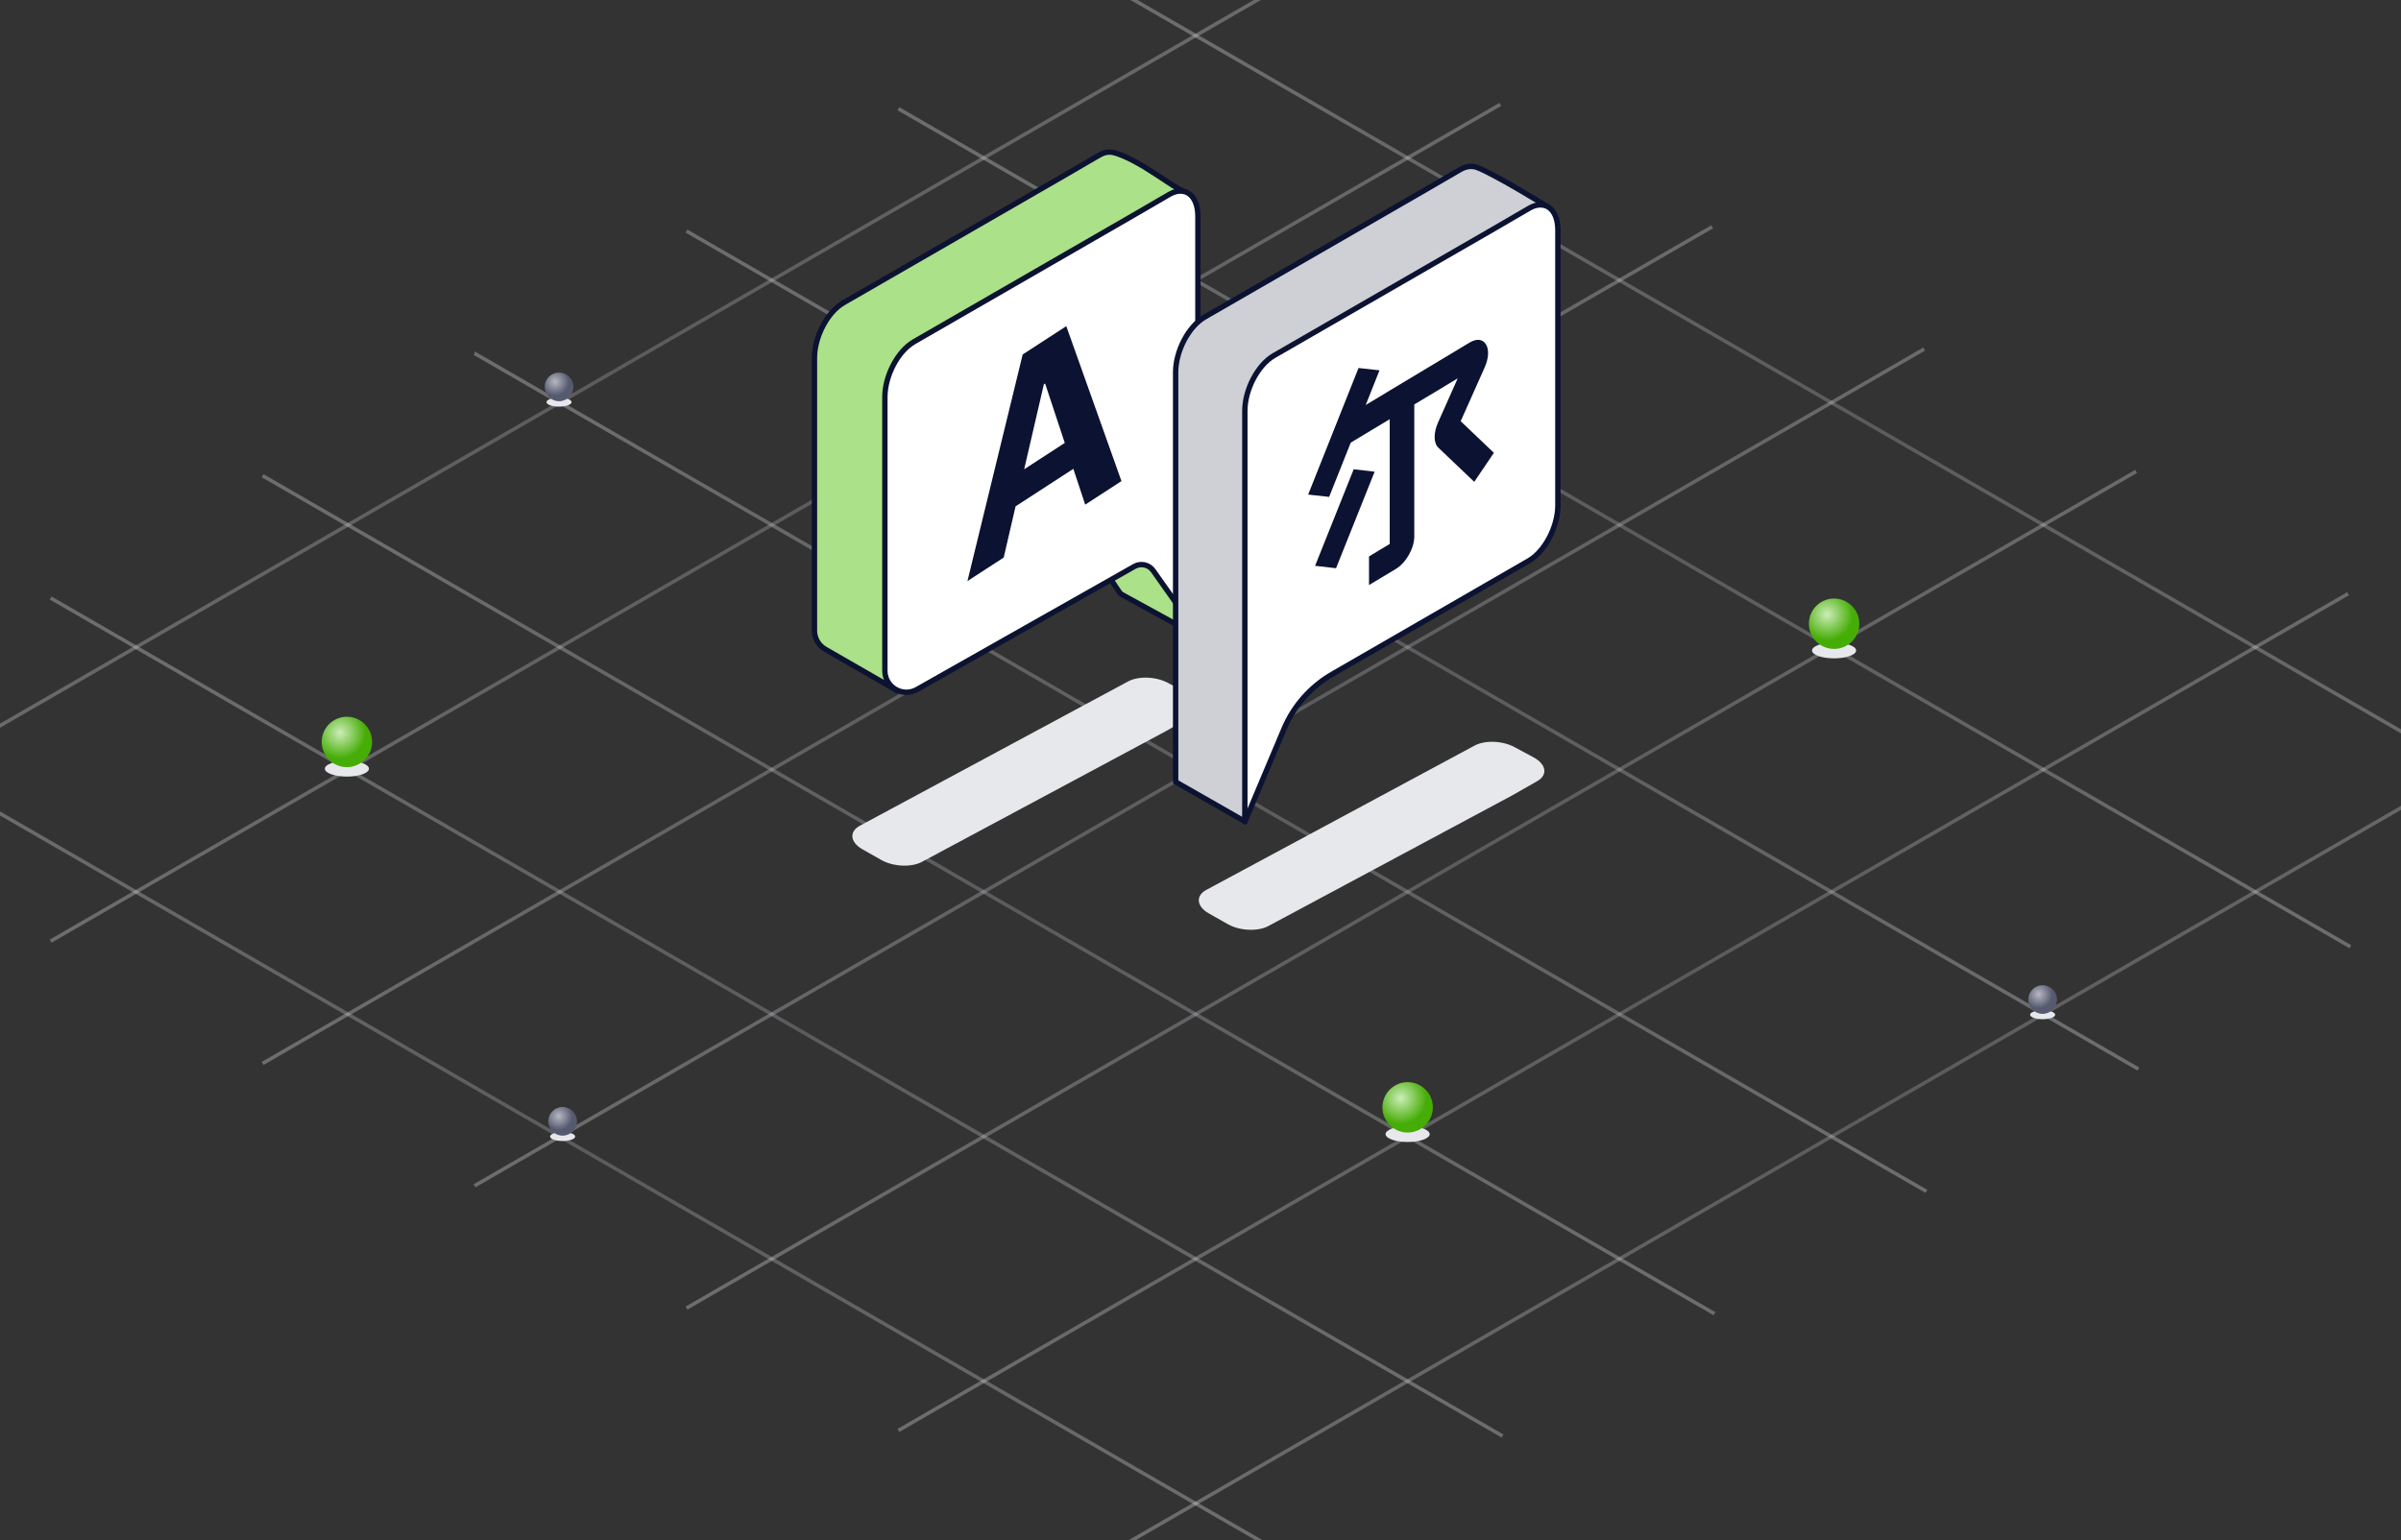 <svg width="670" height="430" viewBox="0 0 670 430" fill="none" xmlns="http://www.w3.org/2000/svg">
<rect x="0" y="0" width="670" height="430" fill="#333333" stroke="none"/>
<g clip-path="url(#clip0_2476_4348)">
<path d="M-45 201.086L-21.213 214.821L37.926 248.959H37.936L97.075 283.108L156.214 317.257L215.353 351.405L274.492 385.544H274.502L333.641 419.692L360.146 435" stroke="url(#paint0_linear_2476_4348)" stroke-opacity="0.3"/>
<path d="M14.141 166.937L37.938 180.672L97.077 214.821L156.216 248.959L215.355 283.108L274.504 317.256L333.643 351.405L392.782 385.544L419.296 400.851" stroke="url(#paint1_linear_2476_4348)" stroke-opacity="0.3"/>
<path d="M73.277 132.789L97.074 146.524L156.213 180.672L215.353 214.821L274.492 248.96H274.502L333.641 283.108L392.78 317.257L451.919 351.405L478.433 366.713" stroke="url(#paint2_linear_2476_4348)" stroke-opacity="0.3"/>
<path d="M132.418 98.641H132.428L156.215 112.386L215.354 146.524L274.503 180.673L333.642 214.821L392.781 248.96L451.92 283.109L511.059 317.257L537.573 332.565" stroke="url(#paint3_linear_2476_4348)" stroke-opacity="0.3"/>
<path d="M191.566 64.501L215.353 78.237L274.502 112.385L333.642 146.524L392.781 180.672L451.92 214.821L511.059 248.959L570.208 283.108L596.712 298.416" stroke="url(#paint4_linear_2476_4348)" stroke-opacity="0.3"/>
<path d="M250.707 30.353L274.504 44.088L333.643 78.236L392.782 112.385L451.921 146.524L511.06 180.672L570.209 214.821L629.349 248.959L655.863 264.267" stroke="url(#paint5_linear_2476_4348)" stroke-opacity="0.3"/>
<path d="M309.844 -3.796L333.641 9.939L392.78 44.088L451.919 78.237L511.058 112.385H511.068L570.207 146.524L629.346 180.672L688.485 214.821L714.999 230.129" stroke="url(#paint6_linear_2476_4348)" stroke-opacity="0.3"/>
<path d="M714.362 199.882L688.485 214.821L629.346 248.96L570.207 283.108L511.058 317.257L451.919 351.405L392.78 385.544L333.641 419.692L309.844 433.428" stroke="url(#paint7_linear_2476_4348)" stroke-opacity="0.3"/>
<path d="M655.226 165.733L629.349 180.672L570.209 214.821L511.06 248.959L451.921 283.108L392.782 317.257L333.643 351.405L274.504 385.544H274.494L250.707 399.289" stroke="url(#paint8_linear_2476_4348)" stroke-opacity="0.3"/>
<path d="M596.085 131.584L570.208 146.524L511.059 180.672L451.92 214.821L392.781 248.959L333.642 283.108L274.502 317.256L215.353 351.405L191.566 365.14" stroke="url(#paint9_linear_2476_4348)" stroke-opacity="0.3"/>
<path d="M536.934 97.436L511.067 112.386H511.057L451.918 146.524L392.779 180.673L333.64 214.821L274.501 248.96H274.491L215.352 283.109L156.213 317.257L132.426 330.992" stroke="url(#paint10_linear_2476_4348)" stroke-opacity="0.3"/>
<path d="M477.796 63.297L451.919 78.237L392.78 112.385L333.641 146.524L274.502 180.672L215.353 214.821L156.213 248.96L97.074 283.108L73.277 296.843" stroke="url(#paint11_linear_2476_4348)" stroke-opacity="0.3"/>
<path d="M418.659 29.149L392.782 44.088L333.643 78.237L274.504 112.385L215.355 146.524L156.216 180.672L97.077 214.821L37.938 248.96H37.928L14.141 262.705" stroke="url(#paint12_linear_2476_4348)" stroke-opacity="0.3"/>
<path d="M359.519 -5L333.641 9.939L274.502 44.088L215.353 78.237L156.214 112.385L97.075 146.524L37.936 180.672L-21.213 214.821L-45 228.556" stroke="url(#paint13_linear_2476_4348)" stroke-opacity="0.3"/>
<g style="mix-blend-mode:multiply">
<ellipse cx="157" cy="317.25" rx="3.5" ry="1.25" fill="#E7E8EB"/>
</g>
<circle cx="157" cy="313" r="4" fill="url(#paint14_radial_2476_4348)"/>
<g style="mix-blend-mode:multiply">
<ellipse cx="570" cy="283.25" rx="3.5" ry="1.25" fill="#E7E8EB"/>
</g>
<circle cx="570" cy="279" r="4" fill="url(#paint15_radial_2476_4348)"/>
<g style="mix-blend-mode:multiply">
<ellipse cx="96.802" cy="214.576" rx="6.153" ry="2.198" fill="#E7E8EB"/>
</g>
<circle cx="96.802" cy="207.104" r="7.033" fill="url(#paint16_radial_2476_4348)"/>
<g style="mix-blend-mode:multiply">
<ellipse cx="392.802" cy="316.576" rx="6.153" ry="2.198" fill="#E7E8EB"/>
</g>
<circle cx="392.802" cy="309.104" r="7.033" fill="url(#paint17_radial_2476_4348)"/>
<g style="mix-blend-mode:multiply">
<ellipse cx="511.802" cy="181.576" rx="6.153" ry="2.198" fill="#E7E8EB"/>
</g>
<circle cx="511.802" cy="174.104" r="7.033" fill="url(#paint18_radial_2476_4348)"/>
<g style="mix-blend-mode:multiply">
<ellipse cx="156" cy="112.25" rx="3.5" ry="1.25" fill="#E7E8EB"/>
</g>
<circle cx="156" cy="108" r="4" fill="url(#paint19_radial_2476_4348)"/>
<path d="M237.85 233.375C237.85 234.665 238.802 236.015 240.662 237.07L245.909 240.038C249.312 241.979 254.448 242.173 257.388 240.511L325.198 204.169L332.288 200.137C333.617 199.377 334.277 198.365 334.277 197.302C334.277 196.019 333.326 194.67 331.465 193.606L326.152 190.744C322.757 188.821 317.613 188.61 314.673 190.28L239.839 230.548C238.51 231.308 237.85 232.312 237.85 233.375Z" fill="#E7E8EB"/>
<path d="M334.53 251.285C334.53 252.576 335.481 253.925 337.342 254.98L342.588 257.949C345.992 259.889 351.127 260.083 354.068 258.421L421.878 222.079L428.968 218.047C430.297 217.287 430.957 216.275 430.957 215.212C430.957 213.93 430.005 212.58 428.145 211.517L422.832 208.655C419.437 206.731 414.293 206.52 411.352 208.191L336.519 248.458C335.19 249.218 334.53 250.222 334.53 251.285Z" fill="#E7E8EB"/>
<path d="M306.636 43.371C308.497 42.285 309.813 42.243 311.6 42.828C318.732 45.161 327.128 52.285 330.696 53.603L333.629 177.234L313.089 165.971C312.809 165.818 312.57 165.6 312.392 165.336L304.876 154.185C303.565 152.24 300.868 151.835 299.044 153.311L250.294 192.74L230.282 181.224C228.421 180.154 227.274 178.171 227.274 176.025V99.924C227.274 94.029 230.843 87.124 235.42 84.487L296.628 49.189L306.636 43.371Z" fill="#AAE189" stroke="#0C1231" stroke-width="1.5" stroke-linecap="round" stroke-linejoin="round"/>
<path d="M331.872 54.117C333.346 55.203 334.277 57.375 334.277 60.401L334.277 176.957L321.798 159.285C320.613 157.606 318.349 157.099 316.56 158.111L255.881 192.453C251.881 194.716 246.925 191.83 246.925 187.234V110.826C246.925 104.93 250.494 98.025 255.071 95.388L316.279 60.09L326.287 54.272C328.149 53.186 329.855 53.108 331.252 53.729L331.872 54.117Z" fill="white" stroke="#0C1231" stroke-width="1.5" stroke-linecap="round" stroke-linejoin="round"/>
<path d="M280.083 155.633L269.965 162.204L285.381 98.945L297.549 91.043L312.943 134.293L302.825 140.864L291.639 107.049L291.29 107.275L280.083 155.633ZM279.45 135.114L303.349 119.594V128.382L279.45 143.902V135.114Z" fill="#0C1231"/>
<path d="M328.061 103.917C328.061 134.149 328.061 218.255 328.061 218.255L347.421 229.319L349.259 188.042L413.443 150.986C417.865 148.426 421.511 141.522 421.511 135.548L431.324 57.38C431.324 57.38 417.774 49.002 412.387 46.82C410.971 46.246 409.284 46.277 407.422 47.363L397.415 53.181L336.206 88.479C331.629 91.116 328.061 98.021 328.061 103.917Z" fill="#CED0D6" stroke="#0C1231" stroke-width="1.5" stroke-miterlimit="10" stroke-linecap="round" stroke-linejoin="round"/>
<path d="M347.375 114.68C347.375 144.912 347.375 199.144 347.375 229.376L358.298 203.467C361.008 197.039 365.744 191.673 371.785 188.186L426.658 156.505C431.08 153.945 434.727 147.04 434.727 141.067V64.255C434.727 61.229 433.796 59.057 432.322 57.971L431.701 57.583C430.305 56.963 428.598 57.04 426.736 58.126L416.729 63.945L355.52 99.242C350.943 101.88 347.375 108.784 347.375 114.68Z" fill="white" stroke="#0C1231" stroke-width="1.5" stroke-linecap="round" stroke-linejoin="round"/>
<path fill-rule="evenodd" clip-rule="evenodd" d="M379.098 102.723L384.953 103.37L381.105 113.042L410.097 95.622C414.274 93.112 416.709 97.151 414.29 102.577L407.604 117.576L416.872 126.4L411.39 134.5L401.369 124.959C400.024 123.679 399.992 120.837 401.288 117.929L406.776 105.617L394.658 112.899V149.723C394.658 153.037 392.355 157.107 389.515 158.813L382.025 163.313V155.313L387.8 151.843V117.019L376.923 123.555L370.897 138.701L365.043 138.053L379.098 102.723Z" fill="#0C1231"/>
<path fill-rule="evenodd" clip-rule="evenodd" d="M366.977 157.94L377.75 130.991L383.594 131.664L372.821 158.613L366.977 157.94Z" fill="#0C1231"/>
</g>
<defs>
<linearGradient id="paint0_linear_2476_4348" x1="364" y1="435" x2="-14.426" y2="226.21" gradientUnits="userSpaceOnUse">
<stop offset="0.064" stop-color="#F3F3F4"/>
<stop offset="0.528" stop-color="#B7B8C2"/>
<stop offset="1" stop-color="#F3F3F4"/>
</linearGradient>
<linearGradient id="paint1_linear_2476_4348" x1="423.151" y1="400.851" x2="44.72" y2="192.053" gradientUnits="userSpaceOnUse">
<stop offset="0.064" stop-color="#F3F3F4"/>
<stop offset="0.528" stop-color="#B7B8C2"/>
<stop offset="1" stop-color="#F3F3F4"/>
</linearGradient>
<linearGradient id="paint2_linear_2476_4348" x1="482.287" y1="366.713" x2="103.849" y2="157.92" gradientUnits="userSpaceOnUse">
<stop offset="0.064" stop-color="#F3F3F4"/>
<stop offset="0.528" stop-color="#B7B8C2"/>
<stop offset="1" stop-color="#F3F3F4"/>
</linearGradient>
<linearGradient id="paint3_linear_2476_4348" x1="541.428" y1="332.565" x2="162.989" y2="123.771" gradientUnits="userSpaceOnUse">
<stop offset="0.064" stop-color="#F3F3F4"/>
<stop offset="0.528" stop-color="#B7B8C2"/>
<stop offset="1" stop-color="#F3F3F4"/>
</linearGradient>
<linearGradient id="paint4_linear_2476_4348" x1="600.566" y1="298.416" x2="222.14" y2="89.625" gradientUnits="userSpaceOnUse">
<stop offset="0.064" stop-color="#F3F3F4"/>
<stop offset="0.528" stop-color="#B7B8C2"/>
<stop offset="1" stop-color="#F3F3F4"/>
</linearGradient>
<linearGradient id="paint5_linear_2476_4348" x1="659.717" y1="264.267" x2="281.286" y2="55.469" gradientUnits="userSpaceOnUse">
<stop offset="0.064" stop-color="#F3F3F4"/>
<stop offset="0.528" stop-color="#B7B8C2"/>
<stop offset="1" stop-color="#F3F3F4"/>
</linearGradient>
<linearGradient id="paint6_linear_2476_4348" x1="718.854" y1="230.129" x2="340.415" y2="21.335" gradientUnits="userSpaceOnUse">
<stop offset="0.064" stop-color="#F3F3F4"/>
<stop offset="0.528" stop-color="#B7B8C2"/>
<stop offset="1" stop-color="#F3F3F4"/>
</linearGradient>
<linearGradient id="paint7_linear_2476_4348" x1="768.236" y1="167.514" x2="320.099" y2="438.463" gradientUnits="userSpaceOnUse">
<stop offset="0.064" stop-color="#F3F3F4"/>
<stop offset="0.528" stop-color="#B7B8C2"/>
<stop offset="1" stop-color="#F3F3F4"/>
</linearGradient>
<linearGradient id="paint8_linear_2476_4348" x1="709.099" y1="133.364" x2="260.952" y2="404.307" gradientUnits="userSpaceOnUse">
<stop offset="0.064" stop-color="#F3F3F4"/>
<stop offset="0.528" stop-color="#B7B8C2"/>
<stop offset="1" stop-color="#F3F3F4"/>
</linearGradient>
<linearGradient id="paint9_linear_2476_4348" x1="649.958" y1="99.216" x2="201.811" y2="370.158" gradientUnits="userSpaceOnUse">
<stop offset="0.064" stop-color="#F3F3F4"/>
<stop offset="0.528" stop-color="#B7B8C2"/>
<stop offset="1" stop-color="#F3F3F4"/>
</linearGradient>
<linearGradient id="paint10_linear_2476_4348" x1="590.806" y1="65.068" x2="142.664" y2="336.001" gradientUnits="userSpaceOnUse">
<stop offset="0.064" stop-color="#F3F3F4"/>
<stop offset="0.528" stop-color="#B7B8C2"/>
<stop offset="1" stop-color="#F3F3F4"/>
</linearGradient>
<linearGradient id="paint11_linear_2476_4348" x1="531.669" y1="30.93" x2="83.532" y2="301.878" gradientUnits="userSpaceOnUse">
<stop offset="0.064" stop-color="#F3F3F4"/>
<stop offset="0.528" stop-color="#B7B8C2"/>
<stop offset="1" stop-color="#F3F3F4"/>
</linearGradient>
<linearGradient id="paint12_linear_2476_4348" x1="472.532" y1="-3.22" x2="24.385" y2="267.723" gradientUnits="userSpaceOnUse">
<stop offset="0.064" stop-color="#F3F3F4"/>
<stop offset="0.528" stop-color="#B7B8C2"/>
<stop offset="1" stop-color="#F3F3F4"/>
</linearGradient>
<linearGradient id="paint13_linear_2476_4348" x1="413.392" y1="-37.369" x2="-34.755" y2="233.574" gradientUnits="userSpaceOnUse">
<stop offset="0.064" stop-color="#F3F3F4"/>
<stop offset="0.528" stop-color="#B7B8C2"/>
<stop offset="1" stop-color="#F3F3F4"/>
</linearGradient>
<radialGradient id="paint14_radial_2476_4348" cx="0" cy="0" r="1" gradientUnits="userSpaceOnUse" gradientTransform="translate(155.909 311.545) rotate(56.889) scale(4.993)">
<stop stop-color="#B7B8C2"/>
<stop offset="0.773" stop-color="#555A6F"/>
</radialGradient>
<radialGradient id="paint15_radial_2476_4348" cx="0" cy="0" r="1" gradientUnits="userSpaceOnUse" gradientTransform="translate(568.909 277.545) rotate(56.889) scale(4.993)">
<stop stop-color="#B7B8C2"/>
<stop offset="0.773" stop-color="#555A6F"/>
</radialGradient>
<radialGradient id="paint16_radial_2476_4348" cx="0" cy="0" r="1" gradientUnits="userSpaceOnUse" gradientTransform="translate(94.884 204.547) rotate(56.889) scale(8.778)">
<stop stop-color="#CCEDB8"/>
<stop offset="0.819" stop-color="#46AD07"/>
</radialGradient>
<radialGradient id="paint17_radial_2476_4348" cx="0" cy="0" r="1" gradientUnits="userSpaceOnUse" gradientTransform="translate(390.884 306.547) rotate(56.889) scale(8.778)">
<stop stop-color="#CCEDB8"/>
<stop offset="0.819" stop-color="#46AD07"/>
</radialGradient>
<radialGradient id="paint18_radial_2476_4348" cx="0" cy="0" r="1" gradientUnits="userSpaceOnUse" gradientTransform="translate(509.884 171.547) rotate(56.889) scale(8.778)">
<stop stop-color="#CCEDB8"/>
<stop offset="0.819" stop-color="#46AD07"/>
</radialGradient>
<radialGradient id="paint19_radial_2476_4348" cx="0" cy="0" r="1" gradientUnits="userSpaceOnUse" gradientTransform="translate(154.909 106.545) rotate(56.889) scale(4.993)">
<stop stop-color="#B7B8C2"/>
<stop offset="0.773" stop-color="#555A6F"/>
</radialGradient>
<clipPath id="clip0_2476_4348">
<rect width="670" height="430" fill="white"/>
</clipPath>
</defs>
</svg>
